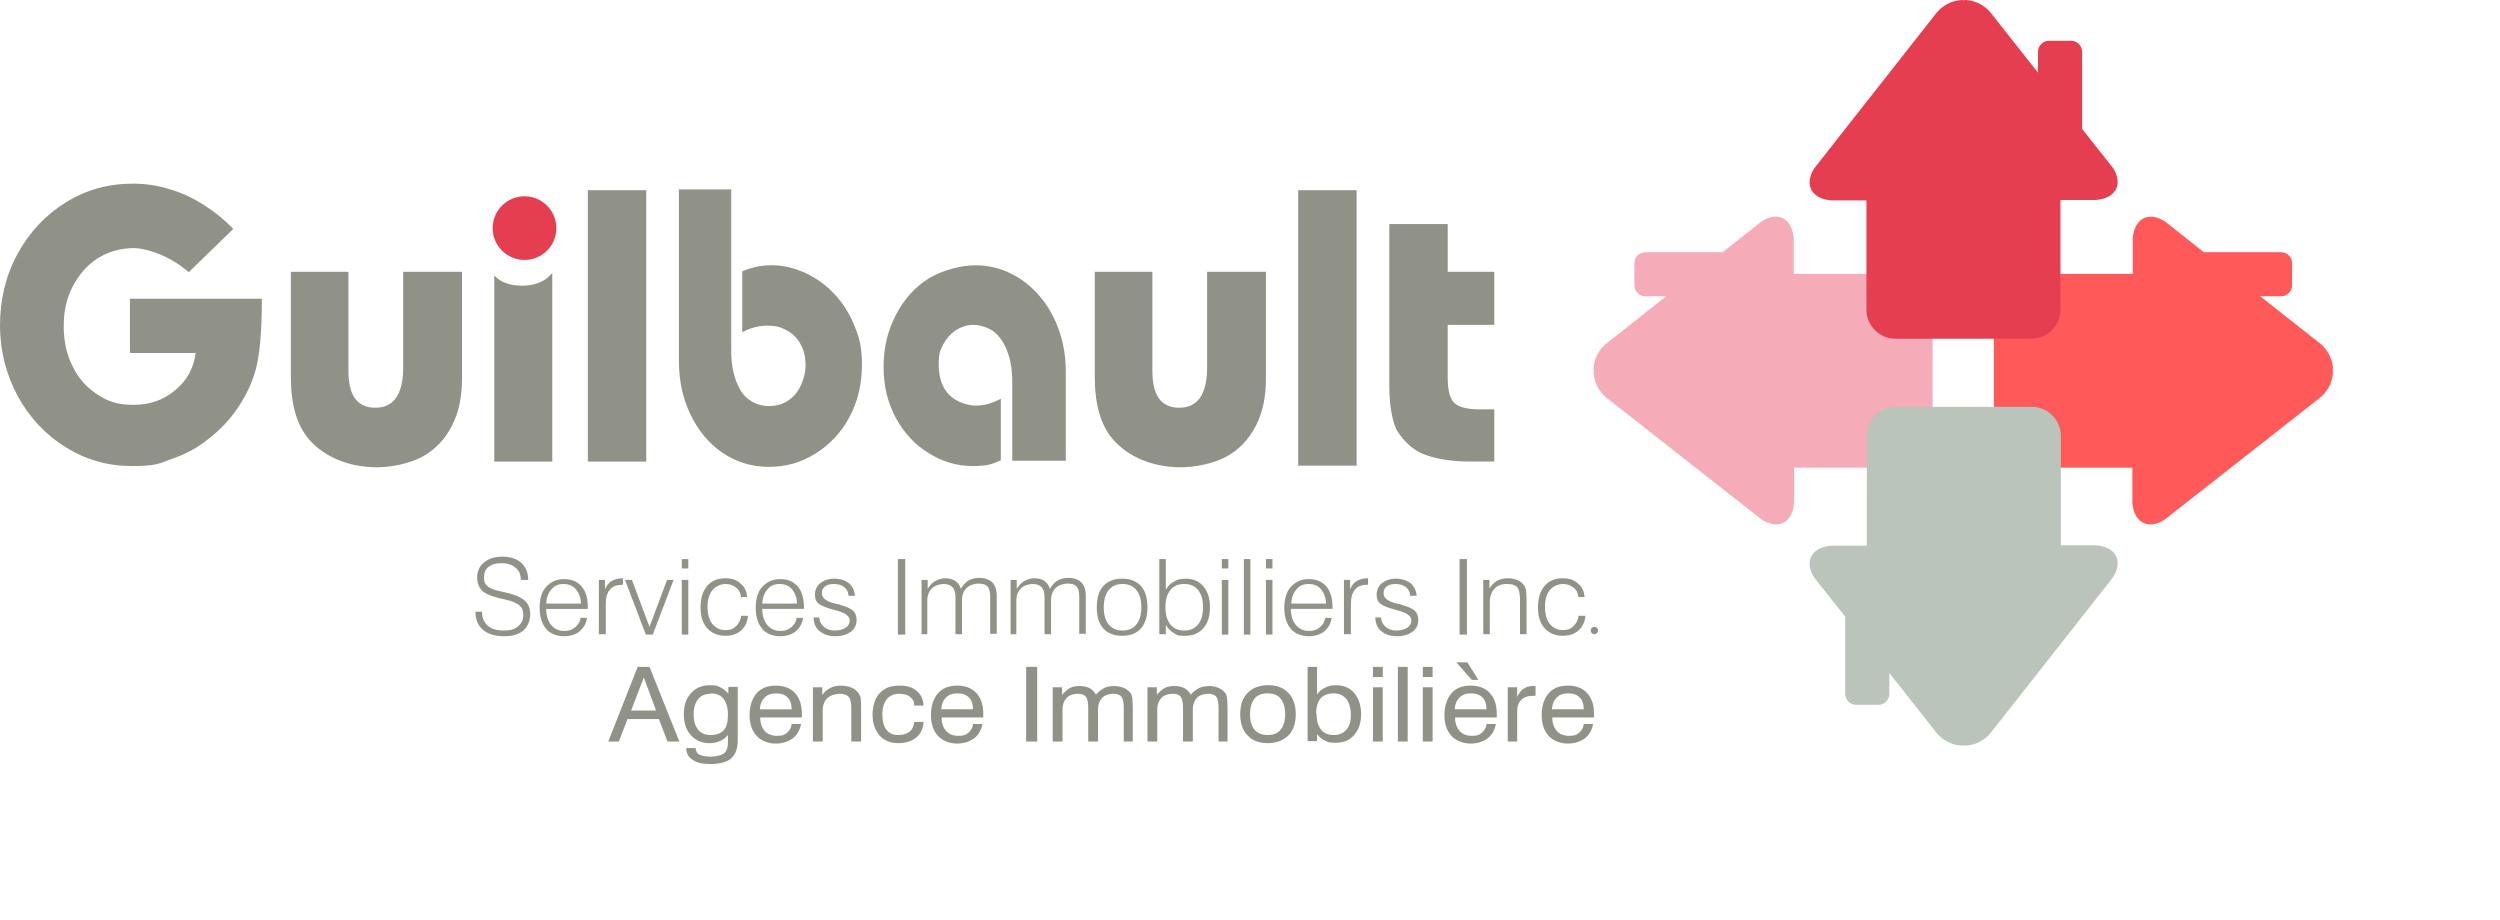 <svg fill="none" height="127" viewBox="0 0 345 127" width="345" xmlns="http://www.w3.org/2000/svg"><g clip-rule="evenodd" fill-rule="evenodd"><path d="m247.588 37.79h15.108c2.199 0 4.003 1.802 4.003 3.999v18.754c0 2.196-1.804 3.999-4.003 3.999h-15.108v4.787c-.169 2.647-2.029 3.886-4.397 2.422l-5.468-4.28-16.066-12.616s-1.748-1.295-1.748-3.661h.113l-.113-.113c0-2.365 1.748-3.661 1.748-3.661l8.287-6.533h-2.875c-.846 0-1.522-.676-1.522-1.521v-3.041c0-.845.676-1.521 1.522-1.521h10.654l5.412-4.28c2.367-1.464 4.228-.225 4.397 2.422v4.843z" fill="#f5acb8"/><path d="m294.265 37.79h-15.108c-2.199 0-4.003 1.802-4.003 3.999v18.754c0 2.196 1.804 3.999 4.003 3.999h15.108v4.787c.169 2.647 2.029 3.886 4.397 2.422l5.468-4.28 16.066-12.616s1.748-1.295 1.748-3.661h-.113l.113-.113c0-2.365-1.748-3.661-1.748-3.661l-8.287-6.533h2.875c.846 0 1.522-.676 1.522-1.521v-3.041c0-.845-.676-1.521-1.522-1.521h-10.654l-5.412-4.28c-2.367-1.464-4.228-.225-4.397 2.422v4.843z" fill="#ff595a"/><path d="m65.561 84.422h.958c0 .845.282 1.464.789 1.915.507.451 1.24.676 2.199.676.958 0 1.466-.169 1.973-.563.451-.394.733-.845.733-1.521s-.169-1.07-.507-1.352c-.338-.338-1.015-.62-1.973-.845l-1.015-.225c-1.071-.282-1.86-.62-2.255-1.07-.395-.451-.62-1.014-.62-1.802s.338-1.521.958-2.027 1.466-.788 2.537-.788c1.071 0 1.973.282 2.593.845s.958 1.352.958 2.365h-1.015c0-.732-.226-1.295-.733-1.69-.451-.394-1.071-.62-1.917-.62s-1.353.169-1.804.507-.62.845-.62 1.464.113.845.395 1.126c.282.282.733.507 1.409.676l1.24.282c1.24.282 2.086.676 2.593 1.126.507.451.733 1.126.733 1.915 0 .788-.338 1.69-.958 2.196-.676.563-1.522.788-2.65.788-1.127 0-2.255-.282-2.931-.901-.676-.563-1.015-1.408-1.015-2.478zm9.809-.451c0 .957.226 1.69.676 2.253.451.563 1.071.845 1.804.845s1.127-.169 1.522-.507c.395-.338.676-.732.733-1.295h.902c-.113.788-.451 1.352-1.015 1.859-.564.451-1.296.676-2.199.676-.902 0-1.86-.338-2.424-1.014-.564-.676-.902-1.633-.902-2.872 0-1.239.282-2.253.902-2.929.62-.676 1.409-1.07 2.48-1.07s1.804.338 2.424 1.014c.564.676.846 1.633.846 2.816v.282h-5.75zm0-.676h4.792c0-.845-.282-1.464-.676-1.971-.395-.451-.958-.732-1.691-.732-.733 0-1.296.225-1.691.732-.451.507-.676 1.126-.733 1.971zm7.272 4.28v-7.547h.846v1.295c.225-.507.507-.901.902-1.126s.846-.394 1.466-.394h.113v.901h-.113c-.789 0-1.353.225-1.691.676-.395.451-.564 1.126-.564 1.971v4.168h-.902zm6.483 0-2.875-7.547h.958l2.424 6.477 2.424-6.477h.902l-2.875 7.547h-1.015zm4.961-9.124v-1.295h.902v1.295zm0 9.124v-7.547h.902v7.547zm8.23-2.591h.902c-.056.845-.394 1.521-.958 2.027s-1.297.732-2.199.732c-.902 0-1.86-.338-2.48-1.07-.62-.676-.902-1.633-.902-2.872s.282-2.196.902-2.929c.62-.732 1.466-1.07 2.48-1.07 1.015 0 1.579.225 2.142.732.564.451.846 1.07.902 1.859h-.845c-.057-.563-.282-1.014-.677-1.295-.394-.338-.902-.507-1.465-.507-.564 0-1.353.282-1.804.845s-.676 1.352-.676 2.309.225 1.802.676 2.365 1.071.845 1.804.845c.732 0 1.071-.169 1.465-.563.395-.338.62-.845.733-1.521zm2.875-1.014c0 .957.226 1.69.677 2.253.451.563 1.071.845 1.804.845.732 0 1.127-.169 1.522-.507.394-.338.676-.732.732-1.295h.902c-.112.788-.451 1.352-1.014 1.859-.564.451-1.297.676-2.199.676s-1.86-.338-2.424-1.014c-.564-.676-.902-1.633-.902-2.872 0-1.239.282-2.253.902-2.929.62-.676 1.409-1.07 2.481-1.07 1.071 0 1.803.338 2.424 1.014.563.676.845 1.633.845 2.816v.282h-5.75zm0-.676h4.792c0-.845-.282-1.464-.677-1.971-.394-.451-.958-.732-1.691-.732s-1.296.225-1.691.732c-.451.507-.676 1.126-.733 1.971zm6.99 1.915h.902c0 .507.226.957.62 1.295.395.338.846.507 1.466.507s1.128-.113 1.522-.394c.395-.225.564-.563.564-1.014 0-.62-.677-1.07-2.03-1.408-1.071-.282-1.803-.563-2.198-.845s-.564-.732-.564-1.295.226-1.183.733-1.577 1.128-.62 1.917-.62 1.522.225 2.029.62c.508.451.789 1.014.846 1.746h-.902c0-.507-.226-.901-.564-1.183s-.846-.451-1.409-.451c-.564 0-.959.113-1.24.338-.339.225-.451.563-.451.958 0 .676.676 1.183 2.085 1.464.169 0 .339.056.395.113.846.225 1.466.507 1.804.788.338.338.507.732.507 1.352 0 .62-.282 1.183-.789 1.577-.564.394-1.24.62-2.142.62s-1.579-.225-2.142-.676c-.564-.451-.846-1.07-.846-1.859zm11.726 2.365v-10.419h1.015v10.419zm3.269 0v-7.547h.846v1.239c.282-.451.62-.845 1.015-1.07.394-.225.902-.394 1.409-.394s1.071.113 1.409.394c.395.282.621.62.733 1.07.282-.507.62-.845 1.015-1.126.395-.225.902-.394 1.466-.394.845 0 1.465.225 1.86.62.395.394.62 1.014.62 1.859v5.238h-.902v-5.181c0-.62-.113-1.07-.395-1.352-.225-.282-.676-.394-1.24-.394-.563 0-1.24.225-1.635.62-.394.394-.62.957-.62 1.633v4.731h-.902v-5.069c0-.62-.112-1.07-.394-1.408-.282-.282-.677-.451-1.24-.451-.564 0-1.241.225-1.635.62-.395.394-.62.958-.62 1.633v4.675h-.902zm12.29 0v-7.547h.845v1.239c.282-.451.62-.845 1.015-1.07s.902-.394 1.409-.394c.508 0 1.071.113 1.41.394.394.282.62.62.732 1.07.282-.507.621-.845 1.015-1.126.395-.225.902-.394 1.466-.394.845 0 1.466.225 1.86.62.395.394.62 1.014.62 1.859v5.238h-.902v-5.181c0-.62-.112-1.07-.394-1.352-.226-.282-.677-.394-1.241-.394-.563 0-1.24.225-1.634.62-.395.394-.62.957-.62 1.633v4.731h-.902v-5.069c0-.62-.113-1.07-.395-1.408-.282-.282-.676-.451-1.24-.451s-1.24.225-1.635.62c-.395.394-.62.958-.62 1.633v4.675h-.902zm12.853-3.773c0 1.014.225 1.802.676 2.365s1.071.845 1.917.845c.845 0 1.465-.282 1.916-.845s.677-1.352.677-2.365c0-1.014-.226-1.802-.677-2.365s-1.071-.845-1.916-.845c-.846 0-1.466.282-1.917.845s-.676 1.352-.676 2.365zm-.959 0c0-1.239.282-2.253.902-2.929.62-.676 1.466-1.014 2.593-1.014 1.128 0 1.973.338 2.594 1.014.62.676.901 1.69.901 2.929s-.281 2.196-.901 2.929c-.621.676-1.466 1.014-2.594 1.014-1.127 0-1.973-.338-2.593-1.014-.62-.676-.902-1.633-.902-2.929zm9.471 0c0 1.014.225 1.802.676 2.365s1.071.845 1.917.845 1.466-.282 1.917-.845.676-1.352.676-2.365c0-1.014-.225-1.802-.676-2.365s-1.071-.845-1.917-.845-1.466.282-1.917.845-.676 1.352-.676 2.365zm-.846 3.773v-10.419h.902v4.224c.282-.507.677-.901 1.128-1.126.451-.282.958-.394 1.578-.394 1.071 0 1.86.338 2.481 1.07.62.732.902 1.69.902 2.872s-.282 2.196-.902 2.872c-.621.732-1.466 1.07-2.537 1.07s-1.128-.113-1.579-.394-.789-.62-1.071-1.126v1.295h-.902zm8.625-9.124v-1.295h.902v1.295zm0 9.124v-7.547h.902v7.547zm3.044 0v-10.419h.902v10.419zm3.045-9.124v-1.295h.902v1.295zm0 9.124v-7.547h.902v7.547zm3.438-3.604c0 .957.226 1.69.677 2.253.451.563 1.071.845 1.804.845.732 0 1.127-.169 1.522-.507.394-.338.676-.732.733-1.295h.902c-.113.788-.451 1.352-1.015 1.859-.564.451-1.297.676-2.199.676s-1.86-.338-2.424-1.014c-.563-.676-.902-1.633-.902-2.872 0-1.239.282-2.253.902-2.929.62-.676 1.41-1.07 2.481-1.07s1.804.338 2.424 1.014c.563.676.845 1.633.845 2.816v.282h-5.75zm.057-.676h4.791c0-.845-.282-1.464-.676-1.971-.395-.451-.959-.732-1.691-.732-.733 0-1.297.225-1.692.732-.451.507-.676 1.126-.732 1.971zm7.272 4.28v-7.547h.845v1.295c.226-.507.508-.901.902-1.126.395-.225.846-.394 1.466-.394h.113v.901h-.113c-.789 0-1.353.225-1.691.676-.395.451-.564 1.126-.564 1.971v4.168h-.902zm4.228-2.365h.902c0 .507.225.957.62 1.295.394.338.845.507 1.465.507s1.128-.113 1.522-.394c.339-.225.564-.563.564-1.014 0-.62-.676-1.07-2.029-1.408-1.071-.282-1.804-.563-2.199-.845-.394-.282-.563-.732-.563-1.295s.225-1.183.732-1.577c.508-.394 1.128-.62 1.917-.62s1.522.225 2.029.62c.508.451.79 1.014.846 1.746h-.902c0-.507-.225-.901-.564-1.183-.338-.282-.845-.451-1.409-.451s-.958.113-1.24.338c-.338.225-.451.563-.451.958 0 .676.676 1.183 2.086 1.464.169 0 .338.056.394.113.846.225 1.466.507 1.804.788.338.338.508.732.508 1.352 0 .62-.282 1.183-.79 1.577-.563.394-1.24.62-2.142.62s-1.578-.225-2.142-.676c-.564-.451-.846-1.07-.846-1.859zm11.725 2.365v-10.419h1.015v10.419zm3.27 0v-7.547h.845v1.183c.282-.451.62-.788 1.071-1.07.451-.225.902-.338 1.466-.338s1.015.113 1.409.282c.395.169.677.451.902.788.113.169.169.394.226.62 0 .225.056.676.056 1.239v4.787h-.902v-4.675c0-.901-.112-1.464-.394-1.802s-.79-.451-1.466-.451c-.677 0-1.297.225-1.691.676-.395.451-.62 1.07-.62 1.802v4.449h-.902zm13.191-2.591h.902c-.057.845-.395 1.521-.958 2.027-.564.507-1.297.732-2.199.732s-1.86-.338-2.48-1.07c-.62-.676-.902-1.633-.902-2.872s.282-2.196.902-2.929c.62-.732 1.465-1.07 2.48-1.07s1.578.225 2.142.732c.564.451.846 1.07.902 1.859h-.845c-.057-.563-.282-1.014-.677-1.295-.395-.338-.902-.507-1.466-.507-.563 0-1.353.282-1.804.845s-.676 1.352-.676 2.309.225 1.802.676 2.365 1.072.845 1.804.845c.733 0 1.071-.169 1.466-.563.395-.338.62-.845.733-1.521zm2.142 1.521c.282 0 .507.225.507.507s-.225.507-.507.507-.507-.225-.507-.507.225-.507.507-.507z" fill="#909288"/><path d="m87.096 98.052h3.439l-1.691-4.562zm-3.157 4.28 4.059-10.306h1.635l4.115 10.306h-1.635l-1.184-3.097h-4.341l-1.184 3.097h-1.522zm14.149-6.589c-.733 0-1.353.225-1.748.732s-.62 1.183-.62 2.14.226 1.577.62 2.084 1.015.732 1.748.732c.733 0 1.409-.225 1.804-.676.395-.45.564-1.183.564-2.14s-.226-1.69-.62-2.196c-.395-.507-1.015-.732-1.804-.732zm2.368 5.688c-.338.394-.677.676-1.128.845-.395.169-.902.281-1.409.281-1.071 0-1.973-.394-2.593-1.126-.676-.732-.958-1.69-.958-2.929s.338-2.14 1.015-2.872c.676-.732 1.522-1.07 2.593-1.07s1.015.113 1.409.282c.395.169.789.507 1.127.901v-.957h1.297v7.322c0 1.183-.282 1.971-.902 2.534-.564.507-1.522.789-2.819.789-1.296 0-1.86-.169-2.48-.563-.62-.395-.902-.902-.902-1.634h1.297c0 .395.169.732.507.901s.902.282 1.578.282c.676 0 1.466-.169 1.804-.451.395-.281.564-.788.564-1.52zm4.397-3.548h4.397c0-.676-.169-1.239-.564-1.633-.394-.394-.902-.563-1.578-.563-.677 0-1.184.169-1.579.563-.394.394-.62.901-.676 1.633zm4.341 2.027h1.353c-.17.845-.508 1.464-1.128 1.972-.62.45-1.409.732-2.368.732-.958 0-1.973-.338-2.649-1.07-.62-.676-.958-1.633-.958-2.873 0-1.239.338-2.253.958-2.985.62-.732 1.522-1.07 2.649-1.07 1.128 0 2.03.338 2.65 1.014s.958 1.577.958 2.816v.338.225h-5.75c0 .788.226 1.408.62 1.859.395.45.959.676 1.692.676.732 0 1.014-.113 1.353-.395.338-.281.563-.619.676-1.126zm8.286 2.421v-4.618c0-.732-.112-1.239-.338-1.521-.225-.282-.676-.451-1.24-.451s-1.353.225-1.748.62c-.394.394-.62.958-.62 1.69v4.28h-1.353v-7.49h1.297v1.07c.282-.451.676-.732 1.071-.957.395-.225.902-.338 1.466-.338.563 0 1.127.113 1.522.282.394.169.733.451.958.788.113.169.226.394.282.62 0 .225.056.62.056 1.183v4.843zm8.682-5.012c0-.507-.226-.901-.62-1.183-.339-.282-.846-.394-1.466-.394s-1.297.225-1.691.732c-.395.507-.62 1.183-.62 2.084s.169 1.633.563 2.14c.395.507.902.732 1.635.732s1.128-.169 1.522-.45c.395-.282.62-.733.677-1.352h1.296c-.056.901-.394 1.633-1.014 2.14s-1.466.788-2.481.788c-1.014 0-1.973-.337-2.593-1.07-.62-.732-.958-1.689-.958-2.872s.338-2.253.958-2.929c.677-.732 1.522-1.07 2.706-1.07s1.804.225 2.424.732.902 1.183.958 2.027h-1.353zm3.72.563h4.397c0-.676-.169-1.239-.563-1.633-.395-.394-.902-.563-1.579-.563-.676 0-1.184.169-1.578.563-.395.394-.62.901-.677 1.633zm4.341 2.027h1.353c-.169.845-.507 1.464-1.127 1.972-.621.45-1.41.732-2.368.732s-1.973-.338-2.65-1.07c-.62-.676-.958-1.633-.958-2.873 0-1.239.338-2.253.958-2.985.62-.732 1.522-1.07 2.65-1.07 1.127 0 2.029.338 2.649 1.014s.959 1.577.959 2.816v.338.225h-5.75c0 .788.225 1.408.62 1.859.394.45.958.676 1.691.676s1.015-.113 1.353-.395c.338-.281.564-.619.676-1.126zm7.385 2.421v-10.306h1.522v10.306zm13.473 0v-4.618c0-.732-.113-1.295-.338-1.577-.226-.282-.62-.394-1.128-.394-.507 0-1.127.169-1.522.563-.338.394-.564.901-.564 1.577v4.449h-1.353v-4.618c0-.732-.112-1.295-.338-1.577-.225-.282-.62-.394-1.127-.394-.508 0-1.128.169-1.522.563-.339.394-.564.901-.564 1.577v4.449h-1.353v-7.49h1.297v1.07c.281-.394.676-.732 1.071-.957.394-.225.902-.282 1.409-.282s.902.113 1.297.282c.338.169.676.507.902.901.338-.394.732-.676 1.127-.901.395-.225.902-.282 1.409-.282.508 0 .959.113 1.353.282.395.169.677.451.902.732.113.169.169.394.226.676 0 .282.056.676.056 1.239v4.731h-1.353zm13.078 0v-4.618c0-.732-.112-1.295-.338-1.577-.225-.282-.62-.394-1.127-.394-.508 0-1.128.169-1.522.563-.339.394-.564.901-.564 1.577v4.449h-1.353v-4.618c0-.732-.113-1.295-.338-1.577-.226-.282-.62-.394-1.128-.394-.507 0-1.127.169-1.522.563-.338.394-.564.901-.564 1.577v4.449h-1.353v-7.49h1.297v1.07c.282-.394.677-.732 1.071-.957.395-.225.902-.282 1.409-.282.508 0 .902.113 1.297.282.338.169.676.507.902.901.338-.394.733-.676 1.127-.901.395-.169.902-.282 1.41-.282.507 0 .958.113 1.353.282.394.169.676.451.902.732.112.169.169.394.225.676 0 .282.057.676.057 1.239v4.731h-1.353zm4.341-3.773c0 .957.226 1.633.62 2.14.451.507 1.015.732 1.804.732s1.409-.225 1.804-.732.62-1.183.62-2.14-.225-1.633-.62-2.14c-.395-.507-1.015-.732-1.804-.732s-1.409.225-1.804.732c-.394.507-.62 1.183-.62 2.14zm-1.353 0c0-1.239.338-2.253 1.015-2.929.676-.676 1.578-1.07 2.818-1.07 1.241 0 2.143.338 2.819 1.07.676.676 1.015 1.69 1.015 2.929s-.339 2.253-1.015 2.928c-.676.676-1.635 1.07-2.819 1.07-1.183 0-2.142-.337-2.818-1.07-.677-.675-1.015-1.689-1.015-2.928zm10.542 0c0 .957.225 1.633.62 2.14.394.507 1.015.732 1.747.732.733 0 1.297-.225 1.748-.732s.62-1.183.62-2.028c0-.845-.225-1.69-.62-2.196s-1.015-.788-1.748-.788c-.732 0-1.409.225-1.804.676-.394.451-.62 1.183-.62 2.084zm-1.24 3.773v-10.306h1.296v3.83c.282-.451.677-.732 1.128-.958.451-.225.902-.338 1.465-.338 1.071 0 1.917.338 2.537 1.07.62.732.958 1.69.958 2.929s-.338 2.14-.958 2.872-1.466 1.07-2.537 1.07-1.071-.112-1.465-.281c-.395-.169-.79-.507-1.128-.902v.958h-1.296zm9.019-8.898v-1.408h1.353v1.408zm0 8.898v-7.49h1.353v7.49zm3.439 0v-10.306h1.353v10.306zm3.439-8.898v-1.408h1.353v1.408zm0 8.898v-7.49h1.353v7.49zm4.397-4.449h4.397c0-.676-.169-1.239-.564-1.633s-.902-.563-1.578-.563c-.677 0-1.184.169-1.579.563-.394.394-.62.901-.676 1.633zm4.34 2.027h1.353c-.169.845-.507 1.464-1.127 1.972-.62.45-1.409.732-2.368.732-.958 0-1.973-.338-2.649-1.07-.62-.676-.959-1.633-.959-2.873 0-1.239.339-2.253.959-2.985.62-.732 1.522-1.07 2.649-1.07 1.128 0 2.03.338 2.65 1.014s.958 1.577.958 2.816v.338.225h-5.75c0 .788.226 1.408.62 1.859.395.45.958.676 1.691.676s1.015-.113 1.353-.395c.338-.281.564-.619.677-1.126zm-1.071-6.082h-.902l-2.142-2.422h1.522zm4.059 8.504v-7.49h1.297v1.352c.225-.507.507-.901.845-1.126s.789-.394 1.353-.394h.226.112v1.352s-.056 0-.112 0c0 0-.113 0-.226 0-.733 0-1.24.169-1.635.563-.394.338-.563.901-.563 1.577v4.167h-1.353zm6.088-4.449h4.397c0-.676-.169-1.239-.563-1.633-.395-.394-.902-.563-1.579-.563-.676 0-1.184.169-1.578.563-.395.394-.62.901-.677 1.633zm4.341 2.027h1.353c-.169.845-.507 1.464-1.128 1.972-.62.45-1.409.732-2.367.732s-1.973-.338-2.65-1.07c-.62-.676-.958-1.633-.958-2.873 0-1.239.338-2.253.958-2.985.62-.732 1.522-1.07 2.65-1.07 1.127 0 2.029.338 2.649 1.014s.959 1.577.959 2.816v.338.225h-5.75c0 .788.225 1.408.62 1.859.394.45.958.676 1.691.676s1.015-.113 1.353-.395c.338-.281.564-.619.676-1.126z" fill="#909288"/><path d="m284.343 27.653v15.094c0 2.196-1.804 3.999-4.002 3.999h-18.772c-2.199 0-4.003-1.802-4.003-3.999v-15.094h-4.792c-2.649-.169-3.889-2.027-2.424-4.393l4.285-5.463 12.627-16.051s1.297-1.746 3.664-1.746v.113l.113-.113c2.368 0 3.664 1.746 3.664 1.746l6.54 8.279v-2.872c0-.845.676-1.521 1.522-1.521h3.044c.845 0 1.522.676 1.522 1.521v10.644l4.284 5.407c1.466 2.365.226 4.224-2.424 4.393h-4.848z" fill="#e53e51"/><path d="m257.623 75.243v-15.094c0-2.196 1.803-3.999 4.002-3.999h18.772c2.199 0 4.002 1.802 4.002 3.999v15.094h4.792c2.65.169 3.89 2.027 2.424 4.393l-4.284 5.463-12.628 16.052s-1.296 1.745-3.664 1.745v-.112l-.113.112c-2.367 0-3.664-1.745-3.664-1.745l-6.539-8.279v2.872c0 .845-.676 1.521-1.522 1.521h-3.044c-.846 0-1.522-.676-1.522-1.521v-10.644l-4.285-5.407c-1.465-2.365-.225-4.224 2.424-4.393h4.849z" fill="#bac4ba"/><path d="m17.983 48.716h9.02c-.282 2.14-1.24 3.83-2.819 5.125-1.578 1.352-3.495 2.027-5.75 2.027s-3.495-.451-4.961-1.408c-1.466-.957-2.65-2.196-3.439-3.886-.846-1.633-1.24-3.492-1.24-5.576s.395-3.83 1.24-5.463c.846-1.633 1.973-2.929 3.439-3.886 1.466-.901 3.1-1.408 4.961-1.408s5.13 1.126 7.61 3.323l6.145-5.97c-1.24-1.295-2.65-2.422-4.171-3.379-1.522-.957-3.1-1.69-4.735-2.14-1.635-.507-3.27-.732-4.961-.732-3.382 0-6.426.845-9.245 2.591-2.819 1.746-5.017 4.111-6.652 7.096-1.635 2.985-2.424 6.308-2.424 9.856 0 3.548.846 6.758 2.424 9.743 1.635 2.985 3.833 5.35 6.652 7.096 2.819 1.746 5.806 2.591 9.132 2.591 3.326 0 3.777-.338 5.581-1.014 1.804-.62 3.495-1.521 5.017-2.76 1.522-1.183 2.875-2.591 3.946-4.168 1.127-1.633 1.973-3.379 2.537-5.35.564-2.084.846-5.35.846-9.8h-18.208v7.322zm37.657-11.208v13.179c0 3.717-1.297 5.576-3.833 5.576-2.537 0-3.721-1.69-3.721-5.125v-13.629h-7.949v14.53c0 3.83.846 6.646 2.48 8.56 1.071 1.239 2.424 2.196 4.059 2.872s3.439 1.014 5.355 1.014c1.917 0 4.51-.507 6.257-1.464 1.748-.958 3.1-2.365 4.059-4.224.958-1.859 1.409-3.999 1.409-6.533v-14.756h-8.061zm20.576 26.189v-26.02c-.056.056-.113.169-.226.225-.902 1.014-2.255 1.521-3.946 1.521-1.691 0-2.931-.451-3.833-1.408v25.682zm12.966 0h-8.061v-37.452h8.061zm4.51-37.452v23.598c0 2.647.507 5.069 1.578 7.322 1.071 2.253 2.537 3.999 4.397 5.294 1.916 1.295 4.058 1.971 6.426 1.971s4.51-.62 6.483-1.859 3.551-2.929 4.679-5.069c1.127-2.14 1.691-4.506 1.691-7.096s-.338-3.717-1.015-5.407c-.676-1.69-1.578-3.154-2.762-4.393-1.127-1.239-2.48-2.196-4.002-2.929-1.522-.676-3.044-1.07-4.623-1.07-1.578 0-2.819.282-4.115.845v8.392c1.071-.563 2.198-.901 3.439-.901 1.24 0 1.804.169 2.649.62.789.394 1.466 1.014 1.917 1.859.507.845.733 1.859.733 3.041 0 1.183-.508 2.929-1.466 3.999-.958 1.07-2.142 1.577-3.608 1.577s-3.1-.732-3.946-2.253c-.846-1.464-1.24-3.267-1.24-5.407v-22.246h-7.329zm53.385 37.452v-12.39c0-1.971-.282-3.83-.902-5.632s-1.466-3.323-2.593-4.675c-1.128-1.352-2.424-2.422-4.003-3.21-1.522-.788-3.213-1.183-5.017-1.183s-4.397.62-6.37 1.802c-1.916 1.183-3.439 2.872-4.566 5.069-1.127 2.14-1.691 4.505-1.691 7.152s.564 4.956 1.691 7.04 2.65 3.717 4.51 4.843c1.86 1.183 3.89 1.802 6.032 1.802s2.593-.225 3.946-.788v-8.504c-1.128.62-2.312.957-3.439.957s-2.706-.507-3.664-1.464c-.959-.957-1.466-2.365-1.466-4.168s.226-1.971.62-2.816c.451-.845 1.015-1.464 1.748-1.971.733-.451 1.578-.732 2.424-.732.845 0 2.255.394 3.044 1.126.789.732 1.353 1.69 1.747 2.872.395 1.183.564 2.422.564 3.717v11.039h7.329zm19.505-26.189v13.179c0 3.717-1.297 5.576-3.833 5.576-2.537 0-3.721-1.69-3.721-5.125v-13.629h-7.949v14.53c0 3.83.846 6.646 2.481 8.56 1.071 1.239 2.424 2.196 4.059 2.872 1.634.676 3.438 1.014 5.355 1.014s4.51-.507 6.257-1.464c1.748-.958 3.101-2.365 4.059-4.224.959-1.859 1.41-3.999 1.41-6.533v-14.756h-8.062zm20.632 26.752h-8.061v-38.016h8.061zm12.571-19.43h6.427v-7.322h-6.427v-6.589h-8.061v22.302c0 2.534.338 4.562.958 6.026 1.071 1.746 2.424 2.985 4.116 3.548 1.691.62 3.777.901 6.257.901h3.157v-7.209h-2.086c-1.578 0-2.706-.282-3.326-.788-.676-.563-1.015-1.746-1.015-3.548v-7.265z" fill="#909288"/><path d="m72.382 27.089c2.424 0 4.397 1.971 4.397 4.393 0 2.422-1.973 4.393-4.397 4.393-2.424 0-4.397-1.971-4.397-4.393 0-2.422 1.973-4.393 4.397-4.393z" fill="#e53e51"/></g></svg>